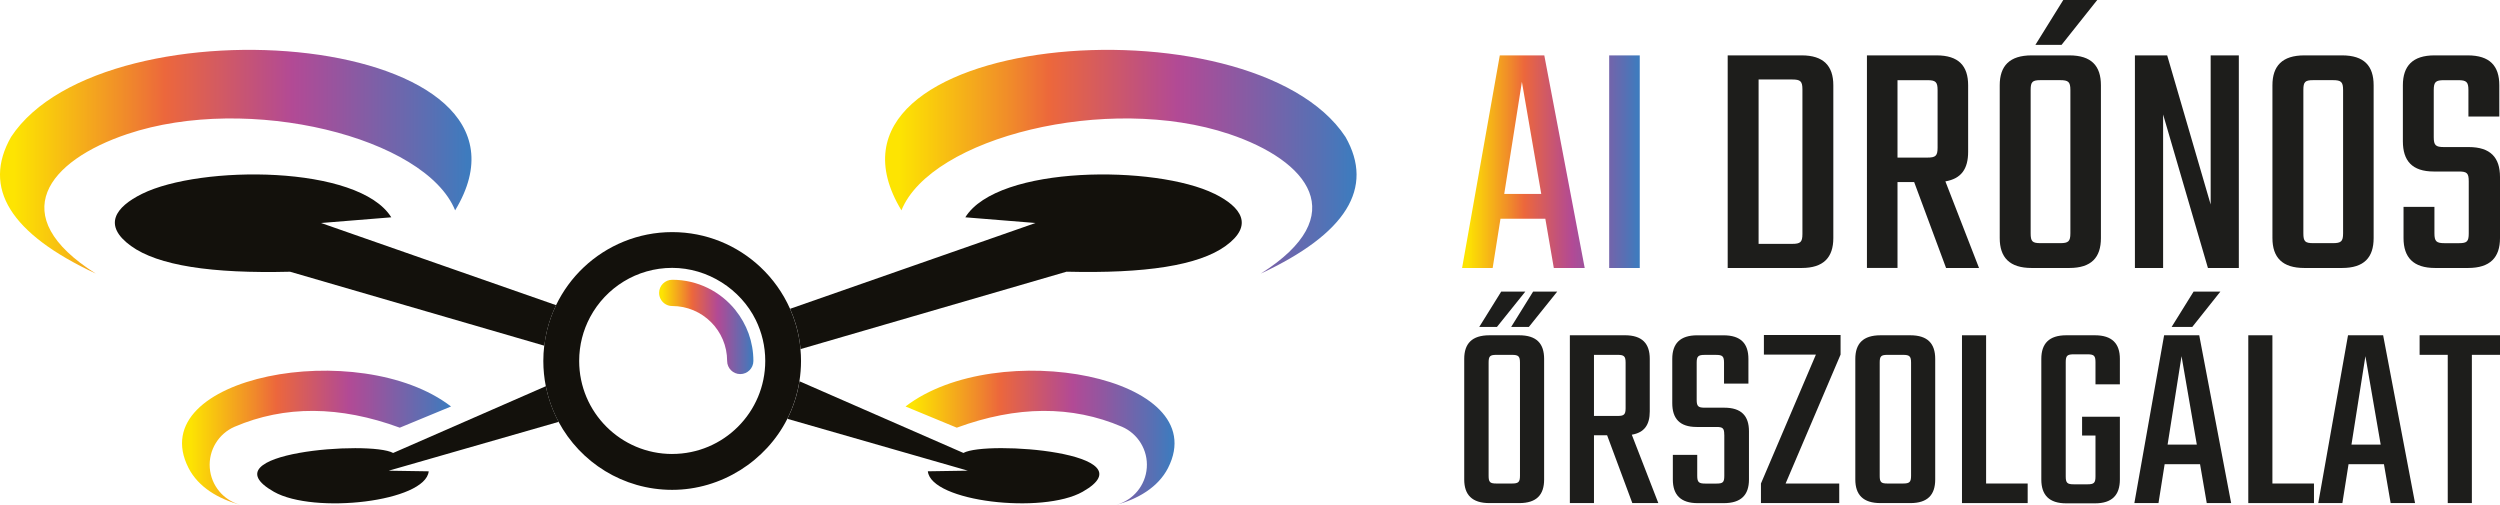 <?xml version="1.0" encoding="UTF-8"?><svg id="Layer_2" xmlns="http://www.w3.org/2000/svg" xmlns:xlink="http://www.w3.org/1999/xlink" viewBox="0 0 914.24 184.62"><defs><style>.cls-1{fill:#1d1d1b;}.cls-2{fill:url(#linear-gradient-3);}.cls-2,.cls-3,.cls-4,.cls-5{fill-rule:evenodd;}.cls-6{fill:url(#linear-gradient-5);}.cls-3{fill:url(#linear-gradient-2);}.cls-7{fill:#13110c;}.cls-4{fill:url(#linear-gradient-4);}.cls-8{fill:url(#linear-gradient-6);}.cls-5{fill:url(#linear-gradient);}</style><linearGradient id="linear-gradient" x1="66.56" y1="160.09" x2="164.94" y2="160.09" gradientUnits="userSpaceOnUse"><stop offset=".03" stop-color="#fde402"/><stop offset=".1" stop-color="#f9ca0d"/><stop offset=".27" stop-color="#f0892b"/><stop offset=".35" stop-color="#ec673c"/><stop offset=".55" stop-color="#c0517e"/><stop offset=".62" stop-color="#b24a95"/><stop offset=".71" stop-color="#98549e"/><stop offset=".92" stop-color="#5770b4"/><stop offset=".99" stop-color="#3e7bbe"/></linearGradient><linearGradient id="linear-gradient-2" x1="0" y1="59.15" x2="172.43" y2="59.15" xlink:href="#linear-gradient"/><linearGradient id="linear-gradient-3" x1="323.67" y1="59.15" x2="496.09" y2="59.15" xlink:href="#linear-gradient"/><linearGradient id="linear-gradient-4" x1="331.15" x2="429.53" xlink:href="#linear-gradient"/><linearGradient id="linear-gradient-5" x1="241.04" y1="119.55" x2="275.52" y2="119.55" xlink:href="#linear-gradient"/><linearGradient id="linear-gradient-6" x1="534.69" y1="59.12" x2="599.65" y2="59.12" xlink:href="#linear-gradient"/></defs><g id="Layer_1-2"><path class="cls-5" d="M85.82,156.05c18.31-7.83,38.43-7.71,60.38.35l18.74-7.75c-33.38-25.72-113.13-11.08-95.99,22.5,3.59,7.03,11.03,11.36,18.96,13.47-6.24-1.67-10.73-7.11-11.2-13.55-.47-6.44,3.19-12.47,9.12-15.03"/><path class="cls-3" d="M46.56,49.02c44.5-14.94,109.07,1.26,119.88,27.9C205.93,11.74,38.23-1.98,4.04,50.09c-10.63,18.68-.3,35.34,31,49.97C1.34,78.79,17.68,58.72,46.56,49.02Z"/><path class="cls-2" d="M449.53,49.02c-44.5-14.94-109.07,1.26-119.88,27.9C290.16,11.74,457.86-1.98,492.05,50.09c10.63,18.68.3,35.34-31,49.97,33.7-21.27,17.37-41.34-11.52-51.04Z"/><path class="cls-4" d="M410.27,156.05c-18.31-7.83-38.43-7.71-60.38.35l-18.74-7.75c33.38-25.72,113.13-11.08,95.99,22.5-3.59,7.03-11.03,11.36-18.96,13.47,6.24-1.67,10.73-7.11,11.2-13.55.47-6.44-3.19-12.47-9.12-15.03Z"/><path class="cls-7" d="M203.36,111.6l-85.95-30.05,25.68-2.08c-11.95-19.2-69.8-19.12-91.11-8.6-9.83,4.85-14.5,11.53-4.08,19.08,9.88,7.15,29.39,10.14,58.18,9.42l92.97,27.05c.24-2,.6-3.97,1.08-5.89.78-3.11,1.87-6.1,3.24-8.93Z"/><path class="cls-7" d="M143.77,165.65c-8.34-4.66-68.83-.11-43.59,14.2,14.64,8.3,55.45,3.62,56.6-7.49l-14.63-.23,62.15-17.86c-2.17-4.03-3.76-8.41-4.68-13.04l-55.85,24.42Z"/><path class="cls-7" d="M353.94,172.12l-14.63.23c1.15,11.12,41.96,15.79,56.6,7.49,25.24-14.31-35.25-18.86-43.59-14.2l-59.95-26.21c-.77,4.86-2.29,9.48-4.43,13.73l66,18.96Z"/><path class="cls-7" d="M444.12,70.87c-21.31-10.52-79.16-10.59-91.11,8.6l25.68,2.08-89.76,31.38c.84,1.9,1.56,3.86,2.15,5.88.83,2.85,1.39,5.81,1.68,8.85l97.27-28.3c28.79.71,48.3-2.27,58.18-9.42,10.42-7.55,5.75-14.22-4.08-19.08Z"/><path class="cls-6" d="M268.99,113.45c-5.44-6.79-13.8-11.14-23.16-11.14-2.65,0-4.8,2.15-4.8,4.8,0,1.03.33,1.99.88,2.77.87,1.23,2.3,2.03,3.91,2.03,11.08,0,20.09,9.01,20.09,20.09,0,2.65,2.15,4.8,4.8,4.8s4.8-2.15,4.8-4.8c0-7.01-2.45-13.46-6.53-18.54Z"/><path class="cls-7" d="M292.75,127.67c-.28-3.04-.85-6-1.68-8.85-.59-2.02-1.31-3.99-2.15-5.88-2.58-5.82-6.3-11.02-10.88-15.31-8.43-7.9-19.75-12.75-32.22-12.75s-23.93,4.91-32.38,12.9c-4.16,3.93-7.59,8.62-10.1,13.83-1.36,2.83-2.46,5.82-3.24,8.93-.48,1.92-.84,3.88-1.08,5.89-.22,1.83-.33,3.69-.33,5.58,0,3.16.32,6.25.91,9.24.92,4.63,2.51,9.01,4.68,13.04,7.95,14.79,23.56,24.85,41.53,24.85s34.35-10.56,42.1-25.96c2.14-4.25,3.66-8.86,4.43-13.73.38-2.42.59-4.91.59-7.44,0-1.46-.07-2.9-.21-4.33ZM245.83,166.02c-18.79,0-34.03-15.23-34.03-34.03,0-5.8,1.45-11.26,4.01-16.04,5.73-10.71,17.02-17.99,30.01-17.99s25.03,7.78,30.57,19.07c2.21,4.51,3.46,9.59,3.46,14.95,0,18.79-15.23,34.03-34.03,34.03Z"/><path class="cls-8" d="M565.12,79.99h-16.4l-2.86,18.01h-11.18l13.79-77.75h16.27l14.78,77.75h-11.3l-3.1-18.01ZM563.63,70.92l-7.08-40.99-6.46,40.99h13.54ZM599.65,20.25v77.75h-11.18V20.25h11.18Z"/><path class="cls-1" d="M658.89,20.25c7.95,0,11.55,3.85,11.55,10.93v55.89c0,7.08-3.6,10.93-11.55,10.93h-27.08V20.25h27.08ZM659.14,32.67c0-2.98-.75-3.6-3.73-3.6h-12.3v60.11h12.3c2.98,0,3.73-.62,3.73-3.6v-52.91Z"/><path class="cls-1" d="M700,66.57h-6.09v31.42h-11.18V20.25h25.46c8.07,0,11.55,3.85,11.55,10.93v24.34c0,6.21-2.48,9.81-8.32,10.81l12.3,31.67h-12.05l-11.67-31.42ZM693.91,57.63h10.93c2.98,0,3.73-.62,3.73-3.6v-21.11c0-2.98-.75-3.6-3.73-3.6h-10.93v28.32Z"/><path class="cls-1" d="M756.75,20.25c8.07,0,11.55,3.85,11.55,10.93v55.89c0,7.08-3.48,10.93-11.55,10.93h-13.79c-8.07,0-11.67-3.85-11.67-10.93V31.18c0-7.08,3.6-10.93,11.67-10.93h13.79ZM757.13,32.91c0-2.98-.75-3.6-3.73-3.6h-7.2c-2.98,0-3.6.62-3.6,3.6v52.41c0,2.98.62,3.6,3.6,3.6h7.2c2.98,0,3.73-.62,3.73-3.6v-52.41ZM753.9,16.4h-9.56l10.19-16.4h12.42l-13.04,16.4Z"/><path class="cls-1" d="M818.73,20.25v77.75h-11.3l-16.39-56.14v56.14h-10.31V20.25h11.8l15.9,54.53V20.25h10.31Z"/><path class="cls-1" d="M856.48,20.25c8.07,0,11.55,3.85,11.55,10.93v55.89c0,7.08-3.48,10.93-11.55,10.93h-13.79c-8.07,0-11.67-3.85-11.67-10.93V31.18c0-7.08,3.6-10.93,11.67-10.93h13.79ZM856.86,32.91c0-2.98-.75-3.6-3.73-3.6h-7.2c-2.98,0-3.6.62-3.6,3.6v52.41c0,2.98.62,3.6,3.6,3.6h7.2c2.98,0,3.73-.62,3.73-3.6v-52.41Z"/><path class="cls-1" d="M902.81,66.32c0-2.98-.62-3.6-3.6-3.6h-9.19c-7.95,0-11.3-3.97-11.3-11.05v-20.49c0-7.08,3.6-10.93,11.55-10.93h12.17c8.07,0,11.55,3.85,11.55,10.93v11.43h-11.3v-9.69c0-2.98-.75-3.6-3.73-3.6h-5.22c-2.98,0-3.73.62-3.73,3.6v17.26c0,2.98.75,3.6,3.73,3.6h9.07c7.95,0,11.43,3.85,11.43,10.93v22.36c0,7.08-3.6,10.93-11.68,10.93h-12.05c-7.95,0-11.55-3.85-11.55-10.93v-11.43h11.3v9.69c0,2.98.74,3.6,3.73,3.6h5.22c2.98,0,3.6-.62,3.6-3.6v-19Z"/><path class="cls-1" d="M555.56,122.61c6.37,0,9.12,3.04,9.12,8.63v44.11c0,5.59-2.74,8.63-9.12,8.63h-10.88c-6.37,0-9.22-3.04-9.22-8.63v-44.11c0-5.59,2.84-8.63,9.22-8.63h10.88ZM547.42,119.57h-6.47l8.04-12.94h8.82l-10.39,12.94ZM555.85,132.61c0-2.35-.59-2.84-2.94-2.84h-5.69c-2.35,0-2.84.49-2.84,2.84v41.37c0,2.35.49,2.84,2.84,2.84h5.69c2.35,0,2.94-.49,2.94-2.84v-41.37ZM552.62,119.57l8.04-12.94h8.82l-10.39,12.94h-6.47Z"/><path class="cls-1" d="M587.71,159.17h-4.8v24.8h-8.82v-61.37h20.1c6.37,0,9.12,3.04,9.12,8.63v19.21c0,4.9-1.96,7.74-6.57,8.53l9.7,25h-9.51l-9.22-24.8ZM582.91,152.11h8.63c2.35,0,2.94-.49,2.94-2.84v-16.66c0-2.35-.59-2.84-2.94-2.84h-8.63v22.35Z"/><path class="cls-1" d="M630.55,158.98c0-2.35-.49-2.84-2.84-2.84h-7.25c-6.27,0-8.92-3.14-8.92-8.72v-16.17c0-5.59,2.84-8.63,9.12-8.63h9.61c6.37,0,9.12,3.04,9.12,8.63v9.02h-8.92v-7.65c0-2.35-.59-2.84-2.94-2.84h-4.12c-2.35,0-2.94.49-2.94,2.84v13.63c0,2.35.59,2.84,2.94,2.84h7.16c6.27,0,9.02,3.04,9.02,8.63v17.65c0,5.59-2.84,8.63-9.21,8.63h-9.51c-6.27,0-9.12-3.04-9.12-8.63v-9.02h8.92v7.65c0,2.35.59,2.84,2.94,2.84h4.12c2.35,0,2.84-.49,2.84-2.84v-15Z"/><path class="cls-1" d="M673.09,129.67l-20.1,47.15h19.61v7.16h-28.63v-7.16l20.1-47.15h-19.02v-7.16h28.04v7.16Z"/><path class="cls-1" d="M698.58,122.61c6.37,0,9.12,3.04,9.12,8.63v44.11c0,5.59-2.74,8.63-9.12,8.63h-10.88c-6.37,0-9.22-3.04-9.22-8.63v-44.11c0-5.59,2.84-8.63,9.22-8.63h10.88ZM698.87,132.61c0-2.35-.59-2.84-2.94-2.84h-5.69c-2.35,0-2.84.49-2.84,2.84v41.37c0,2.35.49,2.84,2.84,2.84h5.69c2.35,0,2.94-.49,2.94-2.84v-41.37Z"/><path class="cls-1" d="M741.51,176.82v7.16h-24.02v-61.37h8.82v54.21h15.19Z"/><path class="cls-1" d="M766.31,140.55v-8.14c0-2.35-.59-2.84-2.94-2.84h-5c-2.35,0-2.94.49-2.94,2.84v41.86c0,2.35.59,2.84,2.94,2.84h5c2.35,0,2.94-.49,2.94-2.84v-15h-4.9v-6.86h13.82v22.94c0,5.69-2.84,8.72-9.12,8.72h-10.49c-6.27,0-9.12-3.04-9.12-8.72v-44.11c0-5.59,2.84-8.63,9.12-8.63h10.49c6.27,0,9.12,3.04,9.12,8.63v9.31h-8.92Z"/><path class="cls-1" d="M804.54,169.76h-12.94l-2.25,14.21h-8.82l10.88-61.37h12.84l11.67,61.37h-8.92l-2.45-14.21ZM803.37,162.6l-5.59-32.35-5.1,32.35h10.69ZM801.7,119.57h-7.55l8.04-12.94h9.8l-10.29,12.94Z"/><path class="cls-1" d="M846.21,176.82v7.16h-24.02v-61.37h8.82v54.21h15.19Z"/><path class="cls-1" d="M871.79,169.76h-12.94l-2.25,14.21h-8.82l10.88-61.37h12.84l11.67,61.37h-8.92l-2.45-14.21ZM870.61,162.6l-5.59-32.35-5.1,32.35h10.69Z"/><path class="cls-1" d="M914.24,129.76h-10.29v54.21h-8.82v-54.21h-10.29v-7.16h29.41v7.16Z"/></g></svg>
